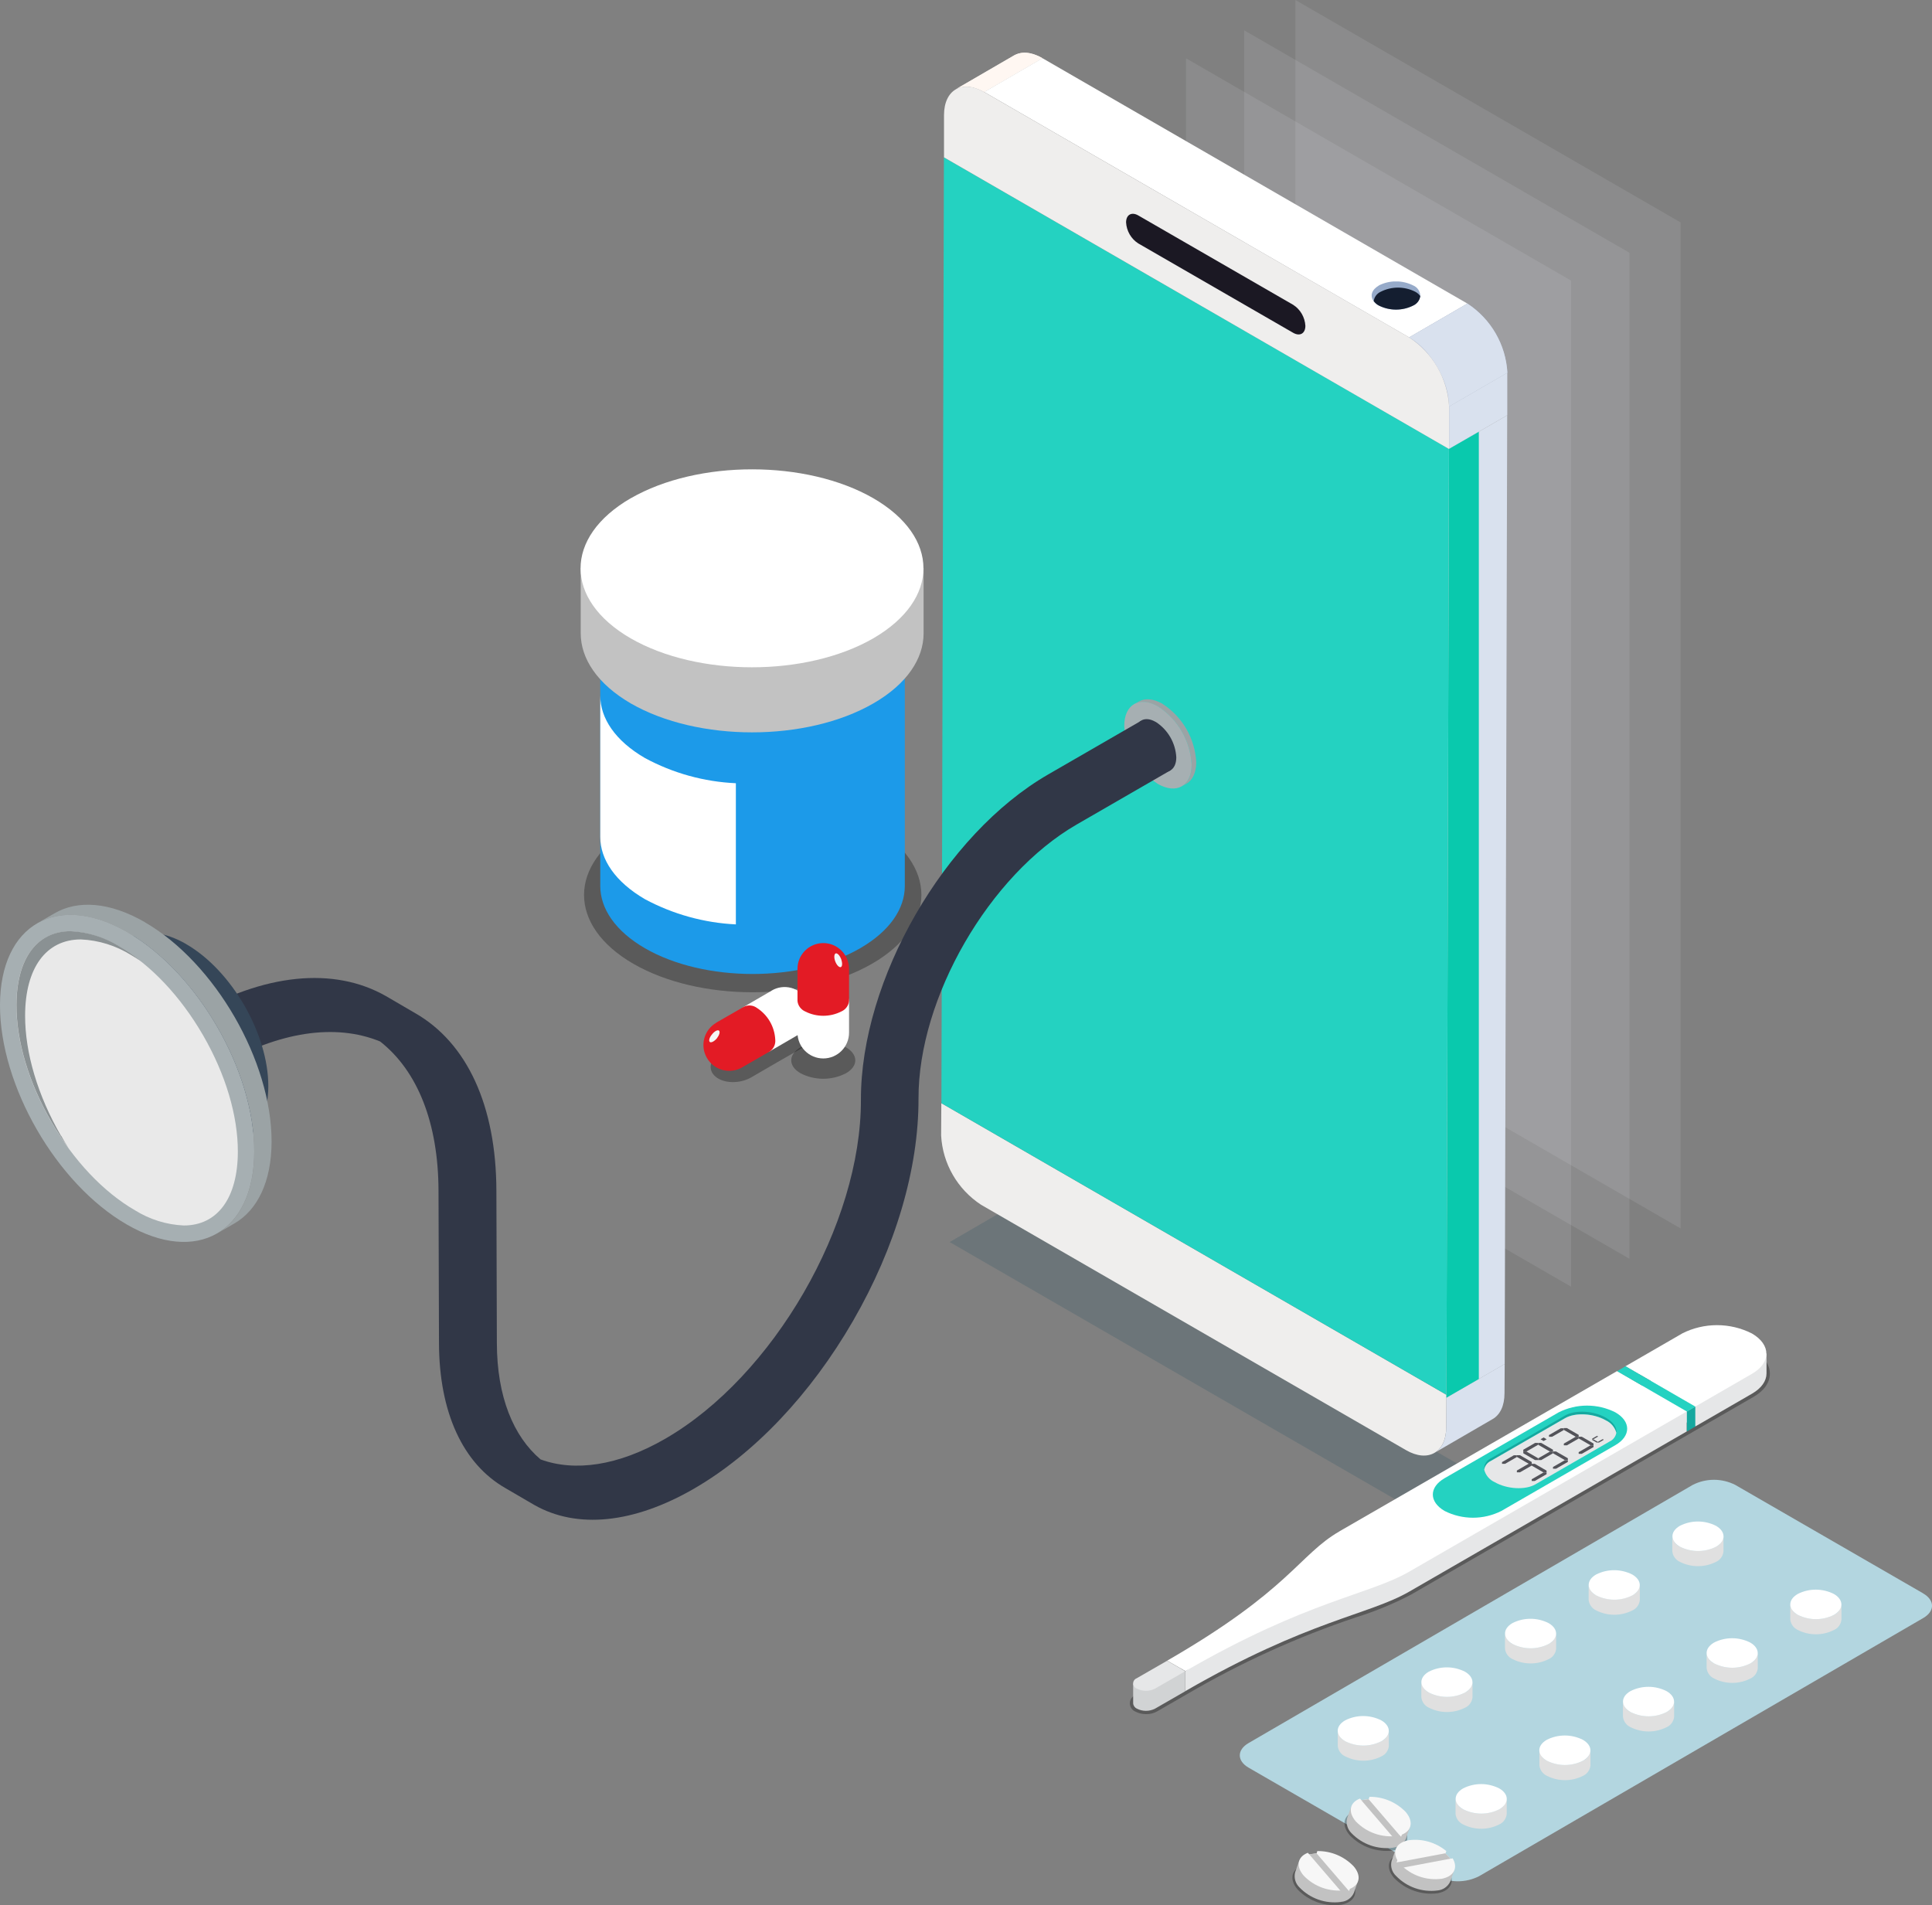 <?xml version="1.0" encoding="UTF-8"?><svg id="_圖層_1" xmlns="http://www.w3.org/2000/svg" xmlns:xlink="http://www.w3.org/1999/xlink" viewBox="0 0 201.61 198.82"><rect x="0" y="0" width="201.61" height="198.82" fill="#808080" stroke="none"/><defs><style>.cls-1{clip-path:url(#clippath-20);}.cls-2{clip-path:url(#clippath-11);}.cls-3{clip-path:url(#clippath-16);}.cls-4{fill:#b3d6e0;}.cls-4,.cls-5,.cls-6,.cls-7,.cls-8,.cls-9,.cls-10,.cls-11,.cls-12,.cls-13,.cls-14,.cls-15,.cls-16,.cls-17,.cls-18,.cls-19,.cls-20,.cls-21,.cls-22,.cls-23,.cls-24,.cls-25,.cls-26,.cls-27,.cls-28,.cls-29,.cls-30,.cls-31,.cls-32,.cls-33,.cls-34{stroke-width:0px;}.cls-5{fill:#354658;}.cls-6{fill:#e6e7e8;}.cls-35{clip-path:url(#clippath-2);}.cls-36{clip-path:url(#clippath-13);}.cls-7{fill:#f7f7f7;}.cls-9{fill:#e0e0e0;}.cls-37{clip-path:url(#clippath-15);}.cls-38{clip-path:url(#clippath-6);}.cls-10{fill:#c2c2c2;}.cls-11{fill:#8a9193;}.cls-12{fill:#f5f5f5;}.cls-13{fill:none;}.cls-14{fill:#f1f5fa;}.cls-15{fill:#e31b25;}.cls-39{clip-path:url(#clippath-7);}.cls-40{clip-path:url(#clippath-21);}.cls-16{fill:#e9e9e9;}.cls-17{fill:#1c4b5f;}.cls-41{clip-path:url(#clippath-1);}.cls-42{clip-path:url(#clippath-4);}.cls-18{fill:#09c9ad;}.cls-43{opacity:.3;}.cls-44{clip-path:url(#clippath-12);}.cls-19{fill:#fff;}.cls-45{clip-path:url(#clippath-22);}.cls-20{fill:#24d2c1;}.cls-46{clip-path:url(#clippath-9);}.cls-47{clip-path:url(#clippath);}.cls-21{fill:#16a89f;}.cls-22{fill:#d1d3d4;}.cls-23{fill:#a6afb2;}.cls-24{fill:#535359;}.cls-48{clip-path:url(#clippath-19);}.cls-49{clip-path:url(#clippath-3);}.cls-50{opacity:.1;}.cls-25{fill:#1c9ae9;}.cls-26{fill:url(#_未命名漸層_3);}.cls-51{clip-path:url(#clippath-8);}.cls-52{opacity:.2;}.cls-53{clip-path:url(#clippath-18);}.cls-54{clip-path:url(#clippath-14);}.cls-55{clip-path:url(#clippath-17);}.cls-27{fill:#1b1823;}.cls-56{clip-path:url(#clippath-5);}.cls-28{fill:url(#_未命名漸層_2);}.cls-29{fill:#141e30;}.cls-30{fill:#d9e1ee;}.cls-31{fill:#fff7f2;}.cls-32{fill:#efeeed;}.cls-33{fill:#313747;}.cls-34{fill:#9ba3a5;}.cls-57{clip-path:url(#clippath-10);}.cls-58{clip-path:url(#clippath-23);}</style><clipPath id="clippath"><rect class="cls-13" x="0" width="201.61" height="198.82"/></clipPath><clipPath id="clippath-1"><rect class="cls-13" x="0" width="201.61" height="198.82"/></clipPath><clipPath id="clippath-2"><rect class="cls-13" x="60.94" y="83.22" width="35.21" height="20.33"/></clipPath><clipPath id="clippath-3"><rect class="cls-13" x="74.16" y="106.18" width="10.7" height="6.73"/></clipPath><clipPath id="clippath-4"><rect class="cls-13" x="82.57" y="108.72" width="6.68" height="3.85"/></clipPath><clipPath id="clippath-5"><rect class="cls-13" x="99.1" y="125.87" width="53.38" height="30.84"/></clipPath><clipPath id="clippath-6"><rect class="cls-13" x="135.18" width="40.2" height="128.19"/></clipPath><clipPath id="clippath-7"><rect class="cls-13" x="129.83" y="3.16" width="40.2" height="128.19"/></clipPath><clipPath id="clippath-8"><rect class="cls-13" x="123.75" y="6.08" width="40.2" height="128.19"/></clipPath><clipPath id="clippath-9"><path class="cls-13" d="m105.81,5.79l-6.08,3.53c.76-.44,1.81-.38,2.97.28l6.08-3.53c-.56-.35-1.2-.55-1.87-.57-.39,0-.77.09-1.11.28h0Z"/></clipPath><clipPath id="clippath-10"><rect class="cls-13" x="0" width="201.61" height="198.82"/></clipPath><clipPath id="clippath-11"><path class="cls-13" d="m147.05,35.21c2.46,1.61,4.01,4.29,4.17,7.22l6.08-3.53c-.16-2.93-1.71-5.61-4.17-7.22l-6.08,3.53Z"/></clipPath><linearGradient id="_未命名漸層_3" x1="-165.17" y1="480.56" x2="-165.11" y2="480.56" gradientTransform="translate(2980.94 9130.66) scale(18.05 -18.92)" gradientUnits="userSpaceOnUse"><stop offset="0" stop-color="#e4e9f2"/><stop offset="0" stop-color="#e4e9f2"/><stop offset="1" stop-color="#b4c2da"/></linearGradient><clipPath id="clippath-12"><rect class="cls-13" x="0" width="201.61" height="198.82"/></clipPath><clipPath id="clippath-13"><rect class="cls-13" x="98.22" y="115.12" width="52.73" height="36.77"/></clipPath><clipPath id="clippath-14"><rect class="cls-13" x="98.5" y="9.04" width="52.72" height="37.82"/></clipPath><clipPath id="clippath-15"><path class="cls-13" d="m143.88,29.8c-.75.44-.93,1.07-.54,1.62.14.19.33.35.54.46,1.13.57,2.47.57,3.6,0,.39-.18.66-.55.73-.98,0-.48-.28-.92-.73-1.11-1.13-.57-2.47-.57-3.6,0Z"/></clipPath><linearGradient id="_未命名漸層_2" x1="-169.52" y1="438.11" x2="-169.42" y2="438.11" gradientTransform="translate(1582.17 2405.46) scale(9.33 -5.42)" gradientUnits="userSpaceOnUse"><stop offset="0" stop-color="#aabad6"/><stop offset="1" stop-color="#96aac9"/></linearGradient><clipPath id="clippath-16"><rect class="cls-13" x="0" width="201.61" height="198.82"/></clipPath><clipPath id="clippath-17"><rect class="cls-13" x="117.52" y="22.31" width="18.7" height="12.6"/></clipPath><clipPath id="clippath-18"><rect class="cls-13" x="0" y="72.96" width="124.83" height="85.62"/></clipPath><clipPath id="clippath-19"><rect class="cls-13" x="0" width="201.61" height="198.82"/></clipPath><clipPath id="clippath-20"><rect class="cls-13" x="117.9" y="140.01" width="66.79" height="38.86"/></clipPath><clipPath id="clippath-21"><rect class="cls-13" x="140.29" y="188.82" width="6.56" height="4.34"/></clipPath><clipPath id="clippath-22"><rect class="cls-13" x="134.87" y="194.48" width="6.56" height="4.34"/></clipPath><clipPath id="clippath-23"><rect class="cls-13" x="144.93" y="193.28" width="6.56" height="4.34"/></clipPath></defs><g id="_组_5465"><g class="cls-47"><g id="_组_3905"><g id="_组_3867"><g class="cls-41"><g id="_组_3866"><g id="_组_3847" class="cls-43"><g id="_组_3846"><g class="cls-35"><g id="_组_3845"><path id="_路径_8661" class="cls-8" d="m66.1,86.19c6.86-3.96,18.01-3.96,24.89,0,6.88,3.97,6.88,10.42,0,14.38s-18.02,3.97-24.9,0c-6.86-3.96-6.86-10.41.02-14.38"/></g></g></g></g><path id="_路径_8662" class="cls-25" d="m94.42,92.45c0,2.36-1.55,4.7-4.66,6.5-6.2,3.58-16.26,3.58-22.46,0-3.1-1.8-4.66-4.14-4.66-6.5v-24.92h31.78v24.92Z"/><path id="_路径_8663" class="cls-19" d="m67.3,79.1c2.92,1.58,6.17,2.48,9.49,2.63v14.73c-3.32-.16-6.56-1.06-9.49-2.63-3.1-1.81-4.66-4.14-4.66-6.49v-14.75c0,2.36,1.56,4.71,4.66,6.51"/><path id="_路径_8664" class="cls-10" d="m96.38,66.09c0,2.64-1.74,5.29-5.24,7.31-6.99,4.03-18.32,4.03-25.32,0-3.48-2.03-5.22-4.67-5.22-7.31v-6.8h35.78v6.8Z"/><path id="_路径_8665" class="cls-19" d="m65.83,51.99c6.99-4.02,18.31-4.02,25.3,0,6.98,4.04,6.98,10.57,0,14.62-6.99,4.03-18.32,4.03-25.32,0-6.97-4.04-6.97-10.57.01-14.62"/><g id="_组_3850" class="cls-43"><g id="_组_3849"><g class="cls-49"><g id="_组_3848"><path id="_路径_8666" class="cls-8" d="m77.94,108.23l2.67-1.54h.01c1.18-.69,2.86-.66,3.72.07s.61,1.88-.59,2.57l-2.68,1.54-2.67,1.55h0c-1.19.69-2.86.66-3.73-.07s-.6-1.88.59-2.56l2.68-1.55Z"/></g></g></g></g><path id="_路径_8667" class="cls-19" d="m80.52,103.37h0c1.28-.76,2.93-.32,3.68.97s.31,2.93-.97,3.68h0l-2.89,1.68c-.44.2-.95.15-1.34-.13-1.13-.73-1.84-1.95-1.92-3.3-.05-.48.16-.95.56-1.22l2.88-1.67Z"/><path id="_路径_8668" class="cls-15" d="m74.75,106.71l2.89-1.66c.44-.21.96-.16,1.35.13,1.13.73,1.84,1.95,1.91,3.3.05.48-.16.95-.56,1.23l-2.88,1.66s-.01.01-.01.01c-1.29.74-2.93.31-3.68-.98s-.31-2.93.98-3.68"/><path id="_路径_8669" class="cls-12" d="m75.03,107.55c.14.12.03.47-.22.8-.27.32-.6.49-.74.38-.14-.12-.04-.48.23-.79.26-.34.59-.51.74-.39"/><g id="_组_3853" class="cls-43"><g id="_组_3852"><g class="cls-42"><g id="_组_3851"><path id="_路径_8670" class="cls-8" d="m83.55,109.28c1.48-.75,3.23-.75,4.72,0,1.31.76,1.31,1.98,0,2.72-1.48.76-3.24.76-4.72,0-1.31-.74-1.31-1.96,0-2.72"/></g></g></g></g><path id="_路径_8671" class="cls-19" d="m87.81,103.33c.44.2.74.62.79,1.1v3.33c0,1.48-1.2,2.69-2.69,2.69-1.48,0-2.69-1.2-2.69-2.69h0v-3.34c.04-.48.34-.9.79-1.1,1.2-.6,2.61-.6,3.81,0"/><path id="_路径_8672" class="cls-15" d="m85.91,98.41c1.48,0,2.69,1.2,2.69,2.69v3.34c-.04.48-.34.9-.79,1.1-1.19.61-2.61.61-3.8,0-.44-.2-.75-.62-.79-1.1v-3.34c0-1.48,1.2-2.68,2.68-2.69h0"/><path id="_路径_8673" class="cls-12" d="m87.78,100.09c.14.4.13.76-.04.83-.18.05-.43-.21-.58-.6s-.12-.76.04-.83c.18-.06.43.21.58.6"/><path id="_路径_8674" class="cls-4" d="m200.69,166.27l-19.61-11.32c-1.4-.71-3.05-.71-4.44,0l-46.35,26.94c-1.22.71-1.22,1.86.01,2.57l19.61,11.32c1.4.71,3.05.71,4.44,0l46.35-26.94c1.22-.71,1.22-1.86-.02-2.57"/><path id="_路径_8675" class="cls-9" d="m179.85,160.32v1.58c-.05.47-.34.89-.78,1.08-1.18.6-2.58.6-3.77,0-.44-.2-.74-.62-.79-1.1v-1.58c.05.48.35.9.79,1.1,1.18.6,2.58.6,3.77,0,.43-.2.73-.61.77-1.08"/><path id="_路径_8676" class="cls-19" d="m179.07,159.22c1.04.6,1.05,1.58.01,2.18-1.18.6-2.58.6-3.77,0-1.04-.6-1.05-1.58-.01-2.18,1.18-.6,2.58-.6,3.77,0"/><path id="_路径_8677" class="cls-9" d="m192.16,167.43v1.58c-.05.47-.34.89-.78,1.08-1.18.6-2.58.6-3.77,0-.44-.2-.74-.62-.79-1.1v-1.58c.05.48.35.9.79,1.1,1.18.6,2.58.6,3.77,0,.43-.2.73-.61.77-1.08"/><path id="_路径_8678" class="cls-19" d="m191.37,166.33c1.04.6,1.05,1.58.01,2.18-1.18.6-2.58.6-3.77,0-1.05-.6-1.05-1.58-.01-2.18,1.18-.6,2.58-.6,3.77,0"/><path id="_路径_8679" class="cls-9" d="m171.12,165.39v1.58c-.05.47-.34.89-.78,1.08-1.18.6-2.58.6-3.77,0-.44-.2-.74-.62-.79-1.1v-1.58c.05.48.35.9.79,1.1,1.18.6,2.58.6,3.77,0,.43-.2.73-.61.77-1.08"/><path id="_路径_8680" class="cls-19" d="m170.33,164.3c1.04.6,1.05,1.58.01,2.18-1.18.6-2.58.6-3.77,0-1.04-.6-1.05-1.58-.01-2.18,1.18-.6,2.58-.6,3.77,0"/><path id="_路径_8681" class="cls-9" d="m183.43,172.5v1.58c-.05.47-.34.89-.78,1.08-1.18.6-2.58.6-3.77,0-.44-.2-.74-.62-.79-1.1v-1.58c.05.48.35.9.79,1.1,1.18.6,2.58.6,3.77,0,.43-.2.73-.61.77-1.08"/><path id="_路径_8682" class="cls-19" d="m182.64,171.4c1.04.6,1.05,1.58.01,2.18-1.18.6-2.58.6-3.77,0-1.05-.6-1.05-1.58-.01-2.18,1.18-.6,2.58-.6,3.77,0"/><path id="_路径_8683" class="cls-9" d="m162.39,170.47v1.58c-.05.47-.34.89-.78,1.08-1.18.6-2.58.6-3.77,0-.44-.2-.74-.62-.79-1.1v-1.58c.05.48.35.9.79,1.1,1.18.6,2.58.6,3.77,0,.43-.2.73-.61.77-1.08"/><path id="_路径_8684" class="cls-19" d="m161.6,169.37c1.04.6,1.05,1.58.01,2.18-1.18.6-2.58.6-3.77,0-1.04-.6-1.05-1.58-.01-2.18,1.18-.6,2.58-.6,3.77,0"/><path id="_路径_8685" class="cls-9" d="m174.7,177.57v1.58c-.05.47-.34.89-.78,1.08-1.18.6-2.58.6-3.77,0-.44-.2-.74-.62-.79-1.1v-1.58c.05.48.35.9.79,1.1,1.18.6,2.58.6,3.77,0,.43-.2.73-.61.77-1.08"/><path id="_路径_8686" class="cls-19" d="m173.91,176.47c1.04.6,1.05,1.58.01,2.18-1.18.6-2.58.6-3.77,0-1.04-.6-1.05-1.58-.01-2.18,1.18-.6,2.58-.6,3.77,0"/><path id="_路径_8687" class="cls-9" d="m153.66,175.54v1.58c-.05.47-.34.89-.78,1.08-1.18.6-2.58.6-3.77,0-.44-.2-.74-.62-.79-1.1v-1.58c.05.48.35.9.79,1.1,1.18.6,2.58.6,3.77,0,.43-.2.73-.61.77-1.08"/><path id="_路径_8688" class="cls-19" d="m152.87,174.44c1.04.6,1.05,1.58.01,2.18-1.18.6-2.58.6-3.77,0-1.04-.6-1.05-1.58-.01-2.18,1.18-.6,2.58-.6,3.77,0"/><path id="_路径_8689" class="cls-9" d="m165.97,182.65v1.58c-.05.47-.35.89-.78,1.08-1.18.6-2.58.6-3.76,0-.44-.2-.74-.62-.79-1.1v-1.58c.05.48.35.9.79,1.1,1.18.6,2.58.6,3.77,0,.43-.2.73-.61.77-1.08"/><path id="_路径_8690" class="cls-19" d="m165.18,181.55c1.04.6,1.05,1.58.01,2.18-1.18.6-2.58.6-3.77,0-1.05-.6-1.05-1.58-.01-2.18,1.18-.6,2.58-.6,3.77,0"/><path id="_路径_8691" class="cls-9" d="m144.93,180.62v1.58c-.05.47-.34.89-.78,1.08-1.18.6-2.58.6-3.77,0-.44-.2-.74-.62-.78-1.1v-1.58c.05.48.35.9.79,1.1,1.18.6,2.58.6,3.77,0,.43-.2.73-.61.77-1.09"/><path id="_路径_8692" class="cls-19" d="m144.14,179.52c1.04.6,1.05,1.58.01,2.18-1.18.6-2.58.6-3.77,0-1.04-.6-1.05-1.58-.01-2.18,1.18-.6,2.58-.6,3.77,0"/><path id="_路径_8693" class="cls-9" d="m157.23,187.72v1.58c-.05.47-.34.89-.78,1.08-1.18.6-2.58.6-3.77,0-.44-.2-.74-.62-.79-1.1v-1.58c.05.48.35.9.79,1.1,1.18.6,2.58.6,3.77,0,.43-.2.73-.61.77-1.08"/><path id="_路径_8694" class="cls-19" d="m156.45,186.62c1.04.6,1.05,1.58.01,2.18-1.18.6-2.58.6-3.77,0-1.05-.6-1.05-1.58-.01-2.18,1.18-.6,2.58-.6,3.77,0"/><g id="_组_3856" class="cls-52"><g id="_组_3855"><g class="cls-56"><g id="_组_3854"><path id="_路径_8695" class="cls-17" d="m146.04,156.71l6.44-3.74-46.94-27.1-6.44,3.74,46.94,27.1Z"/></g></g></g></g><g id="_组_3859" class="cls-50"><g id="_组_3858"><g class="cls-38"><g id="_组_3857"><path id="_路径_8696" class="cls-14" d="m135.18,104.98l40.2,23.21V23.21L135.18,0v104.98Z"/></g></g></g></g><g id="_组_3862" class="cls-50"><g id="_组_3861"><g class="cls-39"><g id="_组_3860"><path id="_路径_8697" class="cls-14" d="m129.83,108.14l40.2,23.21V26.37L129.83,3.16v104.98Z"/></g></g></g></g><g id="_组_3865" class="cls-50"><g id="_组_3864"><g class="cls-51"><g id="_组_3863"><path id="_路径_8698" class="cls-14" d="m123.75,111.06l40.2,23.21V29.28L123.76,6.08v104.98Z"/></g></g></g></g><path id="_路径_8699" class="cls-31" d="m105.81,5.79l-6.08,3.53c.76-.44,1.81-.38,2.97.28l6.08-3.53c-1.16-.67-2.21-.73-2.97-.28"/></g></g></g><g id="_组_3869"><g class="cls-46"><g id="_组_3868"><path id="_路径_8700" class="cls-31" d="m102.7,9.6l6.08-3.53c-.39-.23-.82-.4-1.26-.5l-6.08,3.53c.44.1.87.27,1.26.5"/><path id="_路径_8701" class="cls-31" d="m101.44,9.1l6.08-3.53c-.55-.14-1.13-.07-1.63.18l-6.08,3.53c.51-.25,1.09-.31,1.63-.18"/><path id="_路径_8702" class="cls-31" d="m99.81,9.28l6.08-3.53-.08.04-6.08,3.53.08-.04"/></g></g></g><g id="_组_3871"><g class="cls-57"><g id="_组_3870"><path id="_路径_8704" class="cls-19" d="m147.05,35.21l6.08-3.53L108.78,6.07l-6.08,3.53,44.34,25.6Z"/></g></g></g><g id="_组_3873"><g class="cls-2"><g id="_组_3872"><rect id="_矩形_1509" class="cls-26" x="147.05" y="31.67" width="10.26" height="10.75"/><path id="_路径_8705" class="cls-30" d="m153.13,31.67c.77.47,1.46,1.07,2.02,1.77.57.7,1.04,1.47,1.41,2.29.46.99.71,2.07.74,3.16l-6.08,3.53c-.02-1.09-.28-2.17-.74-3.16-.37-.82-.84-1.59-1.41-2.29-.56-.71-1.25-1.31-2.02-1.77l6.08-3.53Z"/></g></g></g><g id="_组_3881"><g class="cls-44"><g id="_组_3880"><g id="_组_3876"><g id="_组_3875"><g class="cls-36"><g id="_组_3874"><path id="_路径_8707" class="cls-32" d="m98.21,118.5c.16,2.93,1.71,5.61,4.17,7.22l44.34,25.6c2.3,1.33,4.19.25,4.2-2.39l.02-3.38-52.71-30.43-.02,3.38Z"/></g></g></g></g><path id="_路径_8708" class="cls-20" d="m98.5,16.42l-.26,98.7,52.71,30.43.26-98.7-52.71-30.43Z"/><g id="_组_3879"><g id="_组_3878"><g class="cls-54"><g id="_组_3877"><path id="_路径_8709" class="cls-32" d="m151.22,42.43c-.16-2.93-1.71-5.62-4.17-7.22l-44.34-25.6c-2.3-1.33-4.19-.25-4.2,2.39v4.42s52.7,30.43,52.7,30.43v-4.42Z"/></g></g></g></g></g></g></g><g id="_组_3883"><g class="cls-37"><g id="_组_3882"><rect id="_矩形_1513" class="cls-28" x="142.95" y="29.37" width="5.3" height="3.08"/></g></g></g><g id="_组_3888"><g class="cls-3"><g id="_组_3887"><path id="_路径_8711" class="cls-29" d="m148.21,30.91c-.06.43-.34.79-.73.97-1.13.57-2.47.57-3.6,0-.21-.11-.39-.27-.53-.46.06-.43.34-.8.74-.98,1.13-.57,2.46-.57,3.59,0,.21.11.39.27.54.46"/><g id="_组_3886"><g id="_组_3885"><g class="cls-55"><g id="_组_3884"><path id="_路径_8712" class="cls-27" d="m118.78,25.4l16.17,9.33c.7.4,1.27.07,1.27-.73-.05-.89-.52-1.71-1.27-2.19l-16.17-9.33c-.7-.4-1.27-.07-1.27.73.05.89.52,1.71,1.27,2.19"/></g></g></g></g><path id="_路径_8713" class="cls-30" d="m150.92,148.93c0,1.31-.47,2.24-1.22,2.67l6.08-3.53c.75-.44,1.22-1.36,1.22-2.68l.02-3.06-6.08,3.51-.02,3.09Z"/><path id="_路径_8714" class="cls-30" d="m157.3,38.89l-6.08,3.53v4.42s6.07-3.51,6.07-3.51v-4.44Z"/><path id="_路径_8715" class="cls-30" d="m151.2,46.85l-.26,99,6.08-3.51.26-99-6.08,3.51Z"/><path id="_路径_8716" class="cls-18" d="m154.33,45.05l-3.13,1.8-.26,99,3.38-1.95V45.05Z"/></g></g></g><g id="_组_3890"><g class="cls-53"><g id="_组_3889"><path id="_路径_8717" class="cls-34" d="m121.33,73.45c-.98-.56-1.86-.62-2.5-.24l-.48.28c.64-.37,1.52-.32,2.5.24,2.07,1.35,3.37,3.6,3.5,6.07,0,1.11-.39,1.89-1.02,2.26l.48-.28c.63-.37,1.02-1.15,1.02-2.25-.13-2.47-1.43-4.72-3.5-6.07"/><path id="_路径_8718" class="cls-23" d="m120.85,73.72c2.07,1.35,3.37,3.6,3.5,6.07,0,2.23-1.58,3.13-3.53,2.01-2.07-1.35-3.37-3.6-3.5-6.07,0-2.23,1.59-3.13,3.53-2.01"/><path id="_路径_8719" class="cls-33" d="m122.16,80.35l-3.11-5.12-9.68,5.59c-10.8,6.24-19.56,21.41-19.53,33.94.04,12.99-9.13,28.86-20.43,35.38-4.92,2.84-9.45,3.45-13,2.15-2.84-2.41-4.55-6.55-4.56-12.13l-.05-15.91c-.02-8.85-3.05-15.44-8.51-18.55l-3-1.75c-5.46-3.11-12.71-2.38-20.41,2.07l-4.94,2.85c-.89.58-1.45,1.55-1.51,2.61-.04.38.13.75.44.97l3,1.75s-.03-.02-.05-.04c.36.2.8.17,1.12-.07l4.94-2.85c6.22-3.59,12.11-4.48,16.79-2.56,3.92,3.08,6.07,8.52,6.09,15.57l.05,15.91c.02,7.22,2.49,12.59,6.94,15.13l3,1.75c4.46,2.54,10.37,1.94,16.66-1.69,6.28-3.63,12.18-9.85,16.61-17.52s6.85-15.87,6.83-23.2c-.03-10.5,7.38-23.33,16.52-28.6l9.68-5.59s.09-.06.14-.09h-.05Z"/><path id="_路径_8720" class="cls-33" d="m120.62,75.34c1.26.82,2.05,2.19,2.13,3.69,0,1.36-.97,1.9-2.15,1.22-1.26-.82-2.05-2.19-2.13-3.69,0-1.36.97-1.91,2.14-1.22"/><path id="_路径_8721" class="cls-5" d="m19.44,98.52c-2.39-1.38-4.55-1.51-6.12-.6l-1.18.68h.01c-1.55.88-2.51,2.79-2.52,5.51-.02,5.45,3.82,12.1,8.57,14.84,2.4,1.38,4.57,1.51,6.13.59h-.02s1.18-.67,1.18-.67c1.54-.9,2.5-2.8,2.51-5.51.01-5.46-3.82-12.1-8.57-14.84"/><path id="_路径_8722" class="cls-34" d="m15.12,96.23c-3.69-2.13-7.03-2.33-9.44-.92l-1.81,1.05c2.41-1.4,5.75-1.2,9.44.93,7.33,4.23,13.25,14.49,13.22,22.91-.01,4.18-1.49,7.13-3.87,8.51l1.81-1.05c2.38-1.38,3.86-4.33,3.87-8.51.02-8.42-5.9-18.68-13.22-22.91"/><path id="_路径_8723" class="cls-23" d="m13.31,97.28c7.33,4.23,13.25,14.49,13.22,22.91-.02,8.42-5.98,11.82-13.31,7.58S-.02,113.29,0,104.87s5.99-11.82,13.31-7.59"/><path id="_路径_8724" class="cls-16" d="m19.18,127.88c-1.81-.08-3.56-.63-5.1-1.59-3.29-1.9-6.39-5.18-8.74-9.25s-3.64-8.39-3.63-12.16c.01-4.82,2.12-7.69,5.64-7.69,1.81.08,3.56.63,5.1,1.59,3.29,1.9,6.39,5.19,8.74,9.25s3.64,8.39,3.63,12.16c-.01,4.82-2.12,7.69-5.64,7.69"/><path id="_路径_8725" class="cls-11" d="m6.36,118.52c-2.42-4.2-3.75-8.65-3.74-12.55.01-4.97,2.19-7.94,5.82-7.94,1.86.08,3.67.65,5.26,1.64.33.19.65.4.98.61-.7-.56-1.45-1.07-2.22-1.52-1.53-.96-3.29-1.51-5.1-1.59-3.52,0-5.63,2.88-5.64,7.7-.01,3.77,1.28,8.09,3.63,12.16.55.95,1.15,1.87,1.8,2.76-.27-.41-.53-.83-.77-1.27"/></g></g></g><g id="_组_3904"><g class="cls-48"><g id="_组_3903"><g id="_组_3893" class="cls-43"><g id="_组_3892"><g class="cls-1"><g id="_组_3891"><path id="_路径_8726" class="cls-8" d="m119.59,178.87c-.39,0-.78-.09-1.12-.27-.47-.2-.69-.74-.5-1.21.09-.23.27-.4.5-.5l3.16-1.82c8.11-4.68,11.43-7.85,13.86-10.16,1.23-1.28,2.62-2.41,4.13-3.34l35.75-20.64c2.4-1.23,5.24-1.23,7.64,0,1.09.63,1.68,1.48,1.68,2.41s-.6,1.78-1.68,2.41l-35.75,20.64c-1.84.97-3.77,1.76-5.76,2.38-6.13,2.05-12.04,4.74-17.62,8.01l-3.16,1.82c-.35.19-.73.28-1.13.27"/></g></g></g></g><path id="_路径_8727" class="cls-6" d="m184.34,143.33h0v-2.08h-1.68v.83c-2.26-1.07-4.88-1.03-7.11.09l-5.92,3.42,7.28,3.26,5.92-3.42c1.01-.58,1.51-1.35,1.51-2.11"/><path id="_路径_8728" class="cls-6" d="m139.79,162.82c-2.72,1.57-9.61,6.89-9.61,6.89l-6.49,4.68v2.08c12.84-7.41,19.12-7.93,23.38-10.39l28.95-16.71v-2.09l-7.28-1.18-28.95,16.71Z"/><path id="_路径_8729" class="cls-21" d="m176.91,148.86l-.88.51v-2.09l.88-.51v2.08Z"/><path id="_路径_8730" class="cls-19" d="m175.54,139.15l-5.92,3.42,7.28,4.21,5.92-3.42c2.01-1.16,2.01-3.04,0-4.21-2.29-1.16-5-1.16-7.29,0"/><path id="_路径_8731" class="cls-19" d="m139.79,159.79c-4.26,2.46-5.15,6.09-17.99,13.5l1.9,1.09c12.84-7.41,19.12-7.93,23.38-10.39l28.95-16.71-7.28-4.21-28.95,16.71Z"/><path id="_路径_8732" class="cls-22" d="m118.25,175.68v2.07h0c.02.24.17.45.39.55.59.3,1.3.3,1.89,0l3.16-1.82v-2.08l-5.45,1.29Z"/><path id="_路径_8733" class="cls-6" d="m118.64,175.12c-.3.1-.47.43-.36.73.06.17.19.31.36.36.6.3,1.3.3,1.89,0l3.16-1.82-1.9-1.09-3.16,1.82Z"/><path id="_路径_8734" class="cls-20" d="m176.91,146.78l-.88.51-7.28-4.21.88-.51,7.28,4.21Z"/><path id="_路径_8735" class="cls-20" d="m162.65,147.38l-11.9,6.87c-1.64.94-1.64,2.47,0,3.42,1.86.94,4.06.94,5.92,0l11.9-6.87c1.64-.95,1.64-2.48,0-3.42-1.86-.94-4.06-.94-5.92,0"/><path id="_路径_8736" class="cls-21" d="m168.67,149.51c-.15-.57-.55-1.05-1.09-1.3-1.29-.74-3.19-.85-4.26-.23l-7.76,4.47c-.36.17-.61.51-.68.9-.04-.49.23-.96.68-1.16l7.76-4.48c1.07-.61,2.98-.51,4.26.23.78.45,1.16,1.03,1.09,1.56"/><path id="_路径_8737" class="cls-6" d="m168.67,149.51c-.07.39-.32.73-.68.9l-7.76,4.48c-1.06.62-2.97.51-4.26-.23-.54-.24-.94-.72-1.09-1.3.07-.39.32-.73.68-.9l7.76-4.47c1.07-.62,2.98-.51,4.26.23.54.25.94.73,1.09,1.3"/><path id="_路径_8738" class="cls-24" d="m158.29,151.85v.18l1.23.71h.32v-.18l-1.23-.71h-.32Z"/><path id="_路径_8739" class="cls-24" d="m159.84,152.75v.19l1.23.71h.32v-.19l-1.23-.71h-.32Z"/><path id="_路径_8740" class="cls-24" d="m158.29,153.64h.32l1.23-.71v-.19h-.32l-1.23.71v.19Z"/><path id="_路径_8741" class="cls-24" d="m156.74,152.75h.32l1.23-.71v-.18h-.32l-1.23.71v.18Z"/><g id="_组_4994"><path id="_路径_8742" class="cls-24" d="m166.15,150.19v.07l.47.27h.12v-.07l-.47-.27h-.12Z"/><path id="_路径_8743" class="cls-24" d="m166.74,150.53h.12l.47-.27v-.07h-.12l-.47.27v.07Z"/><path id="_路径_8744" class="cls-24" d="m166.15,150.19h.12l.47-.27v-.07h-.12l-.47.27v.07Z"/></g><path id="_路径_8745" class="cls-24" d="m159.84,154.54h.32l1.23-.71v-.18h-.32l-1.23.71v.18Z"/><path id="_路径_8746" class="cls-24" d="m163.19,149.03v.18l1.23.71h.32v-.19l-1.23-.71h-.32Z"/><path id="_路径_8747" class="cls-24" d="m164.74,149.92v.18l1.23.71h.32v-.18l-1.23-.71h-.32Z"/><path id="_路径_8748" class="cls-24" d="m163.19,150.82h.32l1.23-.71v-.18h-.32l-1.23.71v.18Z"/><path id="_路径_8749" class="cls-24" d="m161.64,149.93h.32l1.23-.71v-.18h-.32l-1.23.71v.19Z"/><path id="_路径_8750" class="cls-24" d="m164.74,151.71h.32l1.23-.71v-.18h-.32l-1.23.71v.18Z"/><path id="_路径_8751" class="cls-24" d="m158.96,151.47v.18l1.23.71h.32v-.19l-1.23-.71h-.32Z"/><path id="_路径_8752" class="cls-24" d="m160.51,150.57v.19l1.23.71h.32v-.19l-1.23-.71h-.32Z"/><path id="_路径_8753" class="cls-24" d="m162.06,151.47v.18l1.23.71h.32v-.19l-1.23-.71h-.32Z"/><path id="_路径_8754" class="cls-24" d="m160.51,152.36h.32l1.23-.71v-.18h-.32l-1.23.71v.19Z"/><path id="_路径_8755" class="cls-24" d="m158.96,151.47h.32l1.23-.71v-.19h-.32l-1.23.71v.19Z"/><path id="_路径_8756" class="cls-24" d="m162.06,153.26h.32l1.23-.71v-.18h-.32l-1.23.71v.18Z"/><path id="_路径_8757" class="cls-24" d="m161.4,150.19l-.32.18-.32-.18.32-.19.32.19Z"/><g id="_组_3896" class="cls-43"><g id="_组_3895"><g class="cls-40"><g id="_组_3894"><path id="_路径_8758" class="cls-8" d="m145.39,193.1c-1.68.22-3.37-.37-4.54-1.59-1-1.16-.59-2.34.92-2.62,1.68-.23,3.37.37,4.55,1.59,1,1.16.59,2.34-.92,2.62"/></g></g></g></g><path id="_路径_8759" class="cls-10" d="m145.37,192.8c.58-.04,1.1-.4,1.34-.94l.43-1.22-6.13-2.14-.43,1.22c-.14.57.03,1.16.45,1.57,1.12,1.17,2.73,1.73,4.33,1.52"/><path id="_路径_8760" class="cls-7" d="m145.8,191.58c.09-.02.18-.04.26-.06l.14.16.1-.24c1.03-.41,1.22-1.39.39-2.36-.99-1.03-2.36-1.6-3.78-1.58l-.08.24-.77.1-.14-.16c-1.07.4-1.29,1.39-.44,2.38,1.12,1.17,2.73,1.73,4.33,1.52"/><path id="_路径_8761" class="cls-10" d="m146.06,191.52l-3.24-3.77-.77.1,3.44,4.01c.24-.03.48-.09.71-.17l-.14-.17Z"/><g id="_组_3899" class="cls-43"><g id="_组_3898"><g class="cls-45"><g id="_组_3897"><path id="_路径_8762" class="cls-8" d="m139.96,198.76c-1.68.23-3.37-.37-4.55-1.59-1-1.16-.59-2.34.92-2.62,1.68-.22,3.37.37,4.55,1.59,1,1.16.59,2.34-.92,2.62"/></g></g></g></g><path id="_路径_8763" class="cls-10" d="m139.94,198.46c.59-.04,1.1-.4,1.34-.94l.42-1.22-6.12-2.14-.43,1.22c-.14.57.03,1.16.45,1.57,1.12,1.17,2.73,1.73,4.33,1.52"/><path id="_路径_8764" class="cls-7" d="m140.37,197.24c.09-.02.18-.04.26-.06l.14.16.1-.24c1.03-.41,1.22-1.39.38-2.36-.99-1.03-2.36-1.6-3.78-1.58l-.08.24-.77.1-.14-.16c-1.07.4-1.29,1.39-.44,2.38,1.12,1.17,2.73,1.73,4.33,1.52"/><path id="_路径_8765" class="cls-10" d="m140.63,197.17l-3.24-3.77-.77.1,3.44,4.01c.24-.03.48-.09.7-.17l-.14-.17Z"/><g id="_组_3902" class="cls-43"><g id="_组_3901"><g class="cls-58"><g id="_组_3900"><path id="_路径_8766" class="cls-8" d="m150.03,197.56c-1.68.22-3.37-.37-4.55-1.59-1-1.16-.59-2.34.92-2.62,1.68-.23,3.37.37,4.55,1.59,1,1.16.59,2.34-.92,2.62"/></g></g></g></g><path id="_路径_8767" class="cls-10" d="m145.68,195.75c-.43-.4-.61-1-.46-1.57l.43-1.22,6.12,2.15-.43,1.22c-.24.53-.75.89-1.33.94-1.6.21-3.21-.35-4.33-1.52"/><path id="_路径_8768" class="cls-7" d="m146.11,194.53c-.06-.07-.11-.14-.16-.21l-.21.04.08-.25c-.55-.96-.09-1.85,1.17-2.08,1.41-.19,2.84.22,3.94,1.13l-.09.24.54.56.21-.04c.59.98.14,1.89-1.14,2.13-1.6.21-3.21-.35-4.33-1.52"/><path id="_路径_8769" class="cls-10" d="m145.94,194.31l4.89-.92.54.56-5.19.98c-.17-.17-.32-.37-.44-.57l.21-.05Z"/></g></g></g></g></g></g></svg>